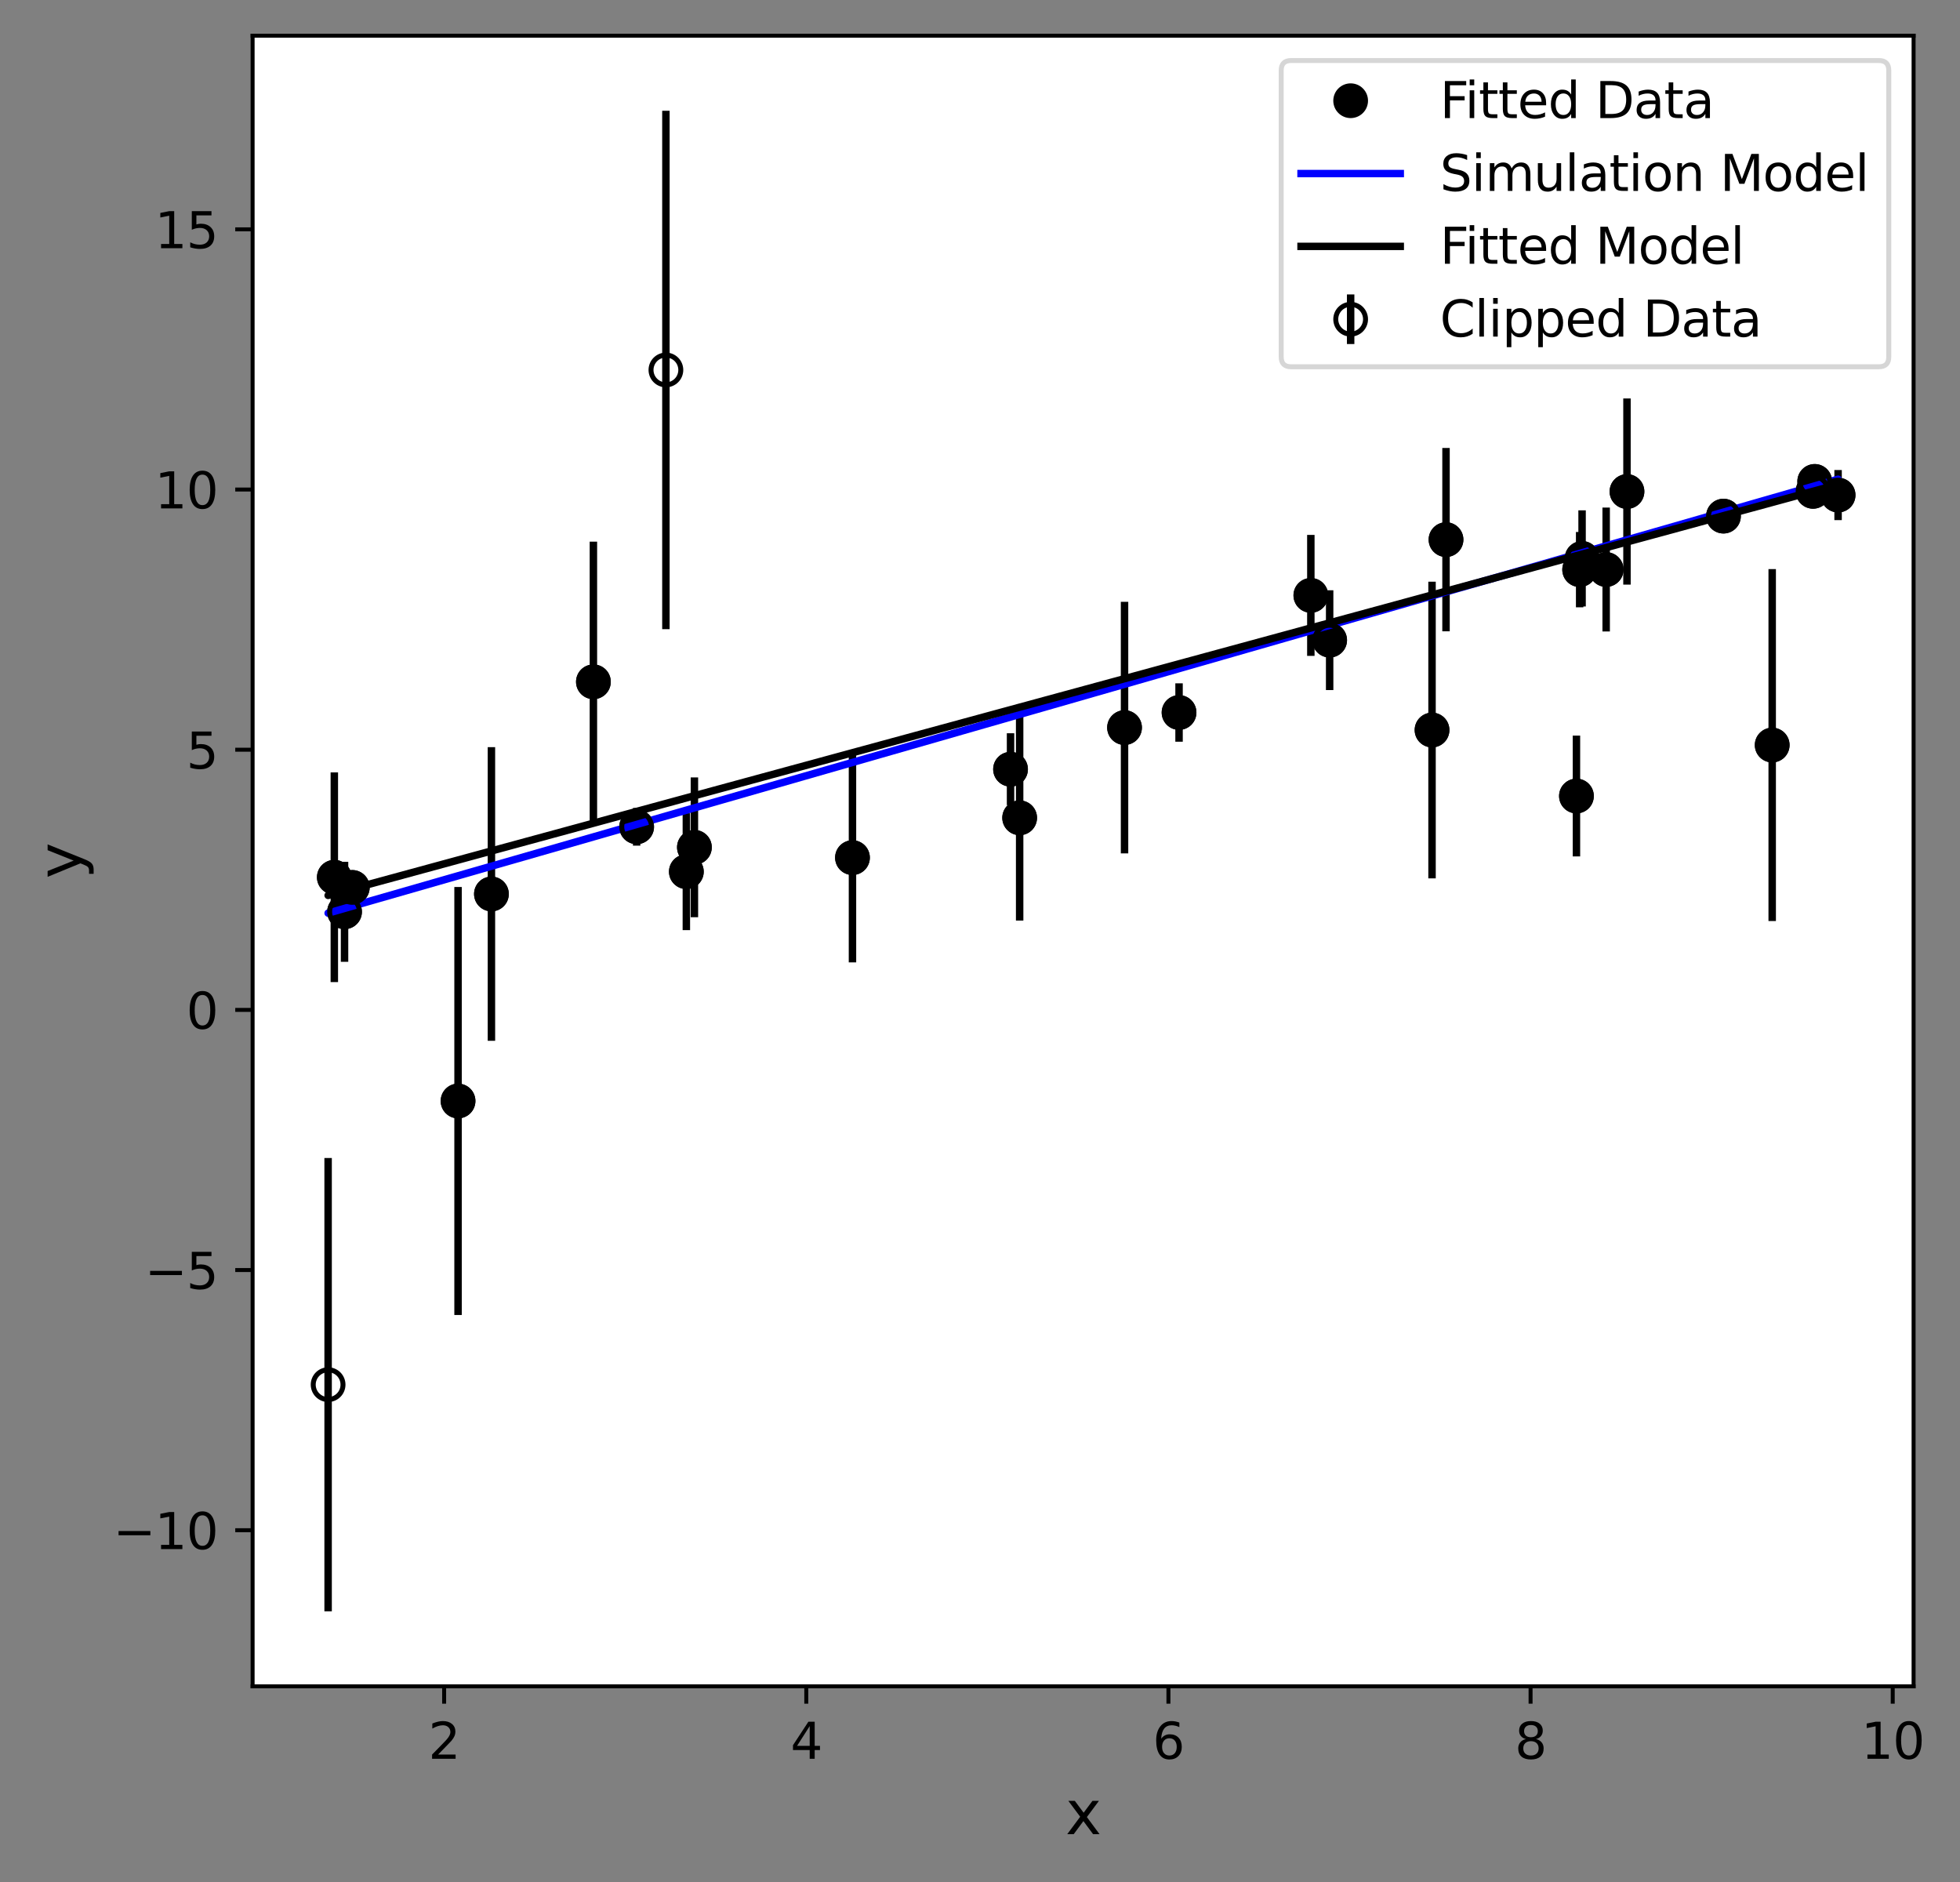 <?xml version="1.0" encoding="utf-8" standalone="no"?>
<!DOCTYPE svg PUBLIC "-//W3C//DTD SVG 1.1//EN"
  "http://www.w3.org/Graphics/SVG/1.1/DTD/svg11.dtd">
<svg xmlns:xlink="http://www.w3.org/1999/xlink" width="395.074pt" height="379.332pt" viewBox="0 0 395.074 379.332" xmlns="http://www.w3.org/2000/svg" version="1.1">
 <rect x="0" y="0" width="395.074" height="379.332" fill="#808080" stroke="none"/>
 <defs>
  <style type="text/css">*{stroke-linejoin: round; stroke-linecap: butt}</style>
 </defs>
 <g id="figure_1">
  <g id="patch_1">
   <path d="M 0 379.332 
L 395.074 379.332 
L 395.074 0 
L 0 0 
L 0 379.332 
z
" style="fill: none"/>
  </g>
  <g id="axes_1">
   <g id="patch_2">
    <path d="M 50.918 339.84 
L 385.718 339.84 
L 385.718 7.2 
L 50.918 7.2 
z
" style="fill: #ffffff"/>
   </g>
   <g id="matplotlib.axis_1">
    <g id="xtick_1">
     <g id="line2d_1">
      <defs>
       <path id="mc5216c9264" d="M 0 0 
L 0 3.5 
" style="stroke: #000000; stroke-width: 0.8"/>
      </defs>
      <g>
       <use xlink:href="#mc5216c9264" x="89.525" y="339.84" style="stroke: #000000; stroke-width: 0.8"/>
      </g>
     </g>
     <g id="text_1">
      <!-- 2 -->
      <g transform="translate(86.344 354.438) scale(0.1 -0.1)">
       <defs>
        <path id="DejaVuSans-32" d="M 1228 531 
L 3431 531 
L 3431 0 
L 469 0 
L 469 531 
Q 828 903 1448 1529 
Q 2069 2156 2228 2338 
Q 2531 2678 2651 2914 
Q 2772 3150 2772 3378 
Q 2772 3750 2511 3984 
Q 2250 4219 1831 4219 
Q 1534 4219 1204 4116 
Q 875 4013 500 3803 
L 500 4441 
Q 881 4594 1212 4672 
Q 1544 4750 1819 4750 
Q 2544 4750 2975 4387 
Q 3406 4025 3406 3419 
Q 3406 3131 3298 2873 
Q 3191 2616 2906 2266 
Q 2828 2175 2409 1742 
Q 1991 1309 1228 531 
z
" transform="scale(0.016)"/>
       </defs>
       <use xlink:href="#DejaVuSans-32"/>
      </g>
     </g>
    </g>
    <g id="xtick_2">
     <g id="line2d_2">
      <g>
       <use xlink:href="#mc5216c9264" x="162.522" y="339.84" style="stroke: #000000; stroke-width: 0.8"/>
      </g>
     </g>
     <g id="text_2">
      <!-- 4 -->
      <g transform="translate(159.34 354.438) scale(0.1 -0.1)">
       <defs>
        <path id="DejaVuSans-34" d="M 2419 4116 
L 825 1625 
L 2419 1625 
L 2419 4116 
z
M 2253 4666 
L 3047 4666 
L 3047 1625 
L 3713 1625 
L 3713 1100 
L 3047 1100 
L 3047 0 
L 2419 0 
L 2419 1100 
L 313 1100 
L 313 1709 
L 2253 4666 
z
" transform="scale(0.016)"/>
       </defs>
       <use xlink:href="#DejaVuSans-34"/>
      </g>
     </g>
    </g>
    <g id="xtick_3">
     <g id="line2d_3">
      <g>
       <use xlink:href="#mc5216c9264" x="235.518" y="339.84" style="stroke: #000000; stroke-width: 0.8"/>
      </g>
     </g>
     <g id="text_3">
      <!-- 6 -->
      <g transform="translate(232.337 354.438) scale(0.1 -0.1)">
       <defs>
        <path id="DejaVuSans-36" d="M 2113 2584 
Q 1688 2584 1439 2293 
Q 1191 2003 1191 1497 
Q 1191 994 1439 701 
Q 1688 409 2113 409 
Q 2538 409 2786 701 
Q 3034 994 3034 1497 
Q 3034 2003 2786 2293 
Q 2538 2584 2113 2584 
z
M 3366 4563 
L 3366 3988 
Q 3128 4100 2886 4159 
Q 2644 4219 2406 4219 
Q 1781 4219 1451 3797 
Q 1122 3375 1075 2522 
Q 1259 2794 1537 2939 
Q 1816 3084 2150 3084 
Q 2853 3084 3261 2657 
Q 3669 2231 3669 1497 
Q 3669 778 3244 343 
Q 2819 -91 2113 -91 
Q 1303 -91 875 529 
Q 447 1150 447 2328 
Q 447 3434 972 4092 
Q 1497 4750 2381 4750 
Q 2619 4750 2861 4703 
Q 3103 4656 3366 4563 
z
" transform="scale(0.016)"/>
       </defs>
       <use xlink:href="#DejaVuSans-36"/>
      </g>
     </g>
    </g>
    <g id="xtick_4">
     <g id="line2d_4">
      <g>
       <use xlink:href="#mc5216c9264" x="308.515" y="339.84" style="stroke: #000000; stroke-width: 0.8"/>
      </g>
     </g>
     <g id="text_4">
      <!-- 8 -->
      <g transform="translate(305.334 354.438) scale(0.1 -0.1)">
       <defs>
        <path id="DejaVuSans-38" d="M 2034 2216 
Q 1584 2216 1326 1975 
Q 1069 1734 1069 1313 
Q 1069 891 1326 650 
Q 1584 409 2034 409 
Q 2484 409 2743 651 
Q 3003 894 3003 1313 
Q 3003 1734 2745 1975 
Q 2488 2216 2034 2216 
z
M 1403 2484 
Q 997 2584 770 2862 
Q 544 3141 544 3541 
Q 544 4100 942 4425 
Q 1341 4750 2034 4750 
Q 2731 4750 3128 4425 
Q 3525 4100 3525 3541 
Q 3525 3141 3298 2862 
Q 3072 2584 2669 2484 
Q 3125 2378 3379 2068 
Q 3634 1759 3634 1313 
Q 3634 634 3220 271 
Q 2806 -91 2034 -91 
Q 1263 -91 848 271 
Q 434 634 434 1313 
Q 434 1759 690 2068 
Q 947 2378 1403 2484 
z
M 1172 3481 
Q 1172 3119 1398 2916 
Q 1625 2713 2034 2713 
Q 2441 2713 2670 2916 
Q 2900 3119 2900 3481 
Q 2900 3844 2670 4047 
Q 2441 4250 2034 4250 
Q 1625 4250 1398 4047 
Q 1172 3844 1172 3481 
z
" transform="scale(0.016)"/>
       </defs>
       <use xlink:href="#DejaVuSans-38"/>
      </g>
     </g>
    </g>
    <g id="xtick_5">
     <g id="line2d_5">
      <g>
       <use xlink:href="#mc5216c9264" x="381.512" y="339.84" style="stroke: #000000; stroke-width: 0.8"/>
      </g>
     </g>
     <g id="text_5">
      <!-- 10 -->
      <g transform="translate(375.149 354.438) scale(0.1 -0.1)">
       <defs>
        <path id="DejaVuSans-31" d="M 794 531 
L 1825 531 
L 1825 4091 
L 703 3866 
L 703 4441 
L 1819 4666 
L 2450 4666 
L 2450 531 
L 3481 531 
L 3481 0 
L 794 0 
L 794 531 
z
" transform="scale(0.016)"/>
        <path id="DejaVuSans-30" d="M 2034 4250 
Q 1547 4250 1301 3770 
Q 1056 3291 1056 2328 
Q 1056 1369 1301 889 
Q 1547 409 2034 409 
Q 2525 409 2770 889 
Q 3016 1369 3016 2328 
Q 3016 3291 2770 3770 
Q 2525 4250 2034 4250 
z
M 2034 4750 
Q 2819 4750 3233 4129 
Q 3647 3509 3647 2328 
Q 3647 1150 3233 529 
Q 2819 -91 2034 -91 
Q 1250 -91 836 529 
Q 422 1150 422 2328 
Q 422 3509 836 4129 
Q 1250 4750 2034 4750 
z
" transform="scale(0.016)"/>
       </defs>
       <use xlink:href="#DejaVuSans-31"/>
       <use xlink:href="#DejaVuSans-30" transform="translate(63.623 0)"/>
      </g>
     </g>
    </g>
    <g id="text_6">
     <!-- x -->
     <g transform="translate(214.767 369.636) scale(0.12 -0.12)">
      <defs>
       <path id="DejaVuSans-78" d="M 3513 3500 
L 2247 1797 
L 3578 0 
L 2900 0 
L 1881 1375 
L 863 0 
L 184 0 
L 1544 1831 
L 300 3500 
L 978 3500 
L 1906 2253 
L 2834 3500 
L 3513 3500 
z
" transform="scale(0.016)"/>
      </defs>
      <use xlink:href="#DejaVuSans-78"/>
     </g>
    </g>
   </g>
   <g id="matplotlib.axis_2">
    <g id="ytick_1">
     <g id="line2d_6">
      <defs>
       <path id="m70b2b4bc1e" d="M 0 0 
L -3.5 0 
" style="stroke: #000000; stroke-width: 0.8"/>
      </defs>
      <g>
       <use xlink:href="#m70b2b4bc1e" x="50.918" y="308.38" style="stroke: #000000; stroke-width: 0.8"/>
      </g>
     </g>
     <g id="text_7">
      <!-- −10 -->
      <g transform="translate(22.814 312.179) scale(0.1 -0.1)">
       <defs>
        <path id="DejaVuSans-2212" d="M 678 2272 
L 4684 2272 
L 4684 1741 
L 678 1741 
L 678 2272 
z
" transform="scale(0.016)"/>
       </defs>
       <use xlink:href="#DejaVuSans-2212"/>
       <use xlink:href="#DejaVuSans-31" transform="translate(83.789 0)"/>
       <use xlink:href="#DejaVuSans-30" transform="translate(147.412 0)"/>
      </g>
     </g>
    </g>
    <g id="ytick_2">
     <g id="line2d_7">
      <g>
       <use xlink:href="#m70b2b4bc1e" x="50.918" y="255.948" style="stroke: #000000; stroke-width: 0.8"/>
      </g>
     </g>
     <g id="text_8">
      <!-- −5 -->
      <g transform="translate(29.176 259.747) scale(0.1 -0.1)">
       <defs>
        <path id="DejaVuSans-35" d="M 691 4666 
L 3169 4666 
L 3169 4134 
L 1269 4134 
L 1269 2991 
Q 1406 3038 1543 3061 
Q 1681 3084 1819 3084 
Q 2600 3084 3056 2656 
Q 3513 2228 3513 1497 
Q 3513 744 3044 326 
Q 2575 -91 1722 -91 
Q 1428 -91 1123 -41 
Q 819 9 494 109 
L 494 744 
Q 775 591 1075 516 
Q 1375 441 1709 441 
Q 2250 441 2565 725 
Q 2881 1009 2881 1497 
Q 2881 1984 2565 2268 
Q 2250 2553 1709 2553 
Q 1456 2553 1204 2497 
Q 953 2441 691 2322 
L 691 4666 
z
" transform="scale(0.016)"/>
       </defs>
       <use xlink:href="#DejaVuSans-2212"/>
       <use xlink:href="#DejaVuSans-35" transform="translate(83.789 0)"/>
      </g>
     </g>
    </g>
    <g id="ytick_3">
     <g id="line2d_8">
      <g>
       <use xlink:href="#m70b2b4bc1e" x="50.918" y="203.516" style="stroke: #000000; stroke-width: 0.8"/>
      </g>
     </g>
     <g id="text_9">
      <!-- 0 -->
      <g transform="translate(37.556 207.315) scale(0.1 -0.1)">
       <use xlink:href="#DejaVuSans-30"/>
      </g>
     </g>
    </g>
    <g id="ytick_4">
     <g id="line2d_9">
      <g>
       <use xlink:href="#m70b2b4bc1e" x="50.918" y="151.084" style="stroke: #000000; stroke-width: 0.8"/>
      </g>
     </g>
     <g id="text_10">
      <!-- 5 -->
      <g transform="translate(37.556 154.883) scale(0.1 -0.1)">
       <use xlink:href="#DejaVuSans-35"/>
      </g>
     </g>
    </g>
    <g id="ytick_5">
     <g id="line2d_10">
      <g>
       <use xlink:href="#m70b2b4bc1e" x="50.918" y="98.651" style="stroke: #000000; stroke-width: 0.8"/>
      </g>
     </g>
     <g id="text_11">
      <!-- 10 -->
      <g transform="translate(31.193 102.451) scale(0.1 -0.1)">
       <use xlink:href="#DejaVuSans-31"/>
       <use xlink:href="#DejaVuSans-30" transform="translate(63.623 0)"/>
      </g>
     </g>
    </g>
    <g id="ytick_6">
     <g id="line2d_11">
      <g>
       <use xlink:href="#m70b2b4bc1e" x="50.918" y="46.219" style="stroke: #000000; stroke-width: 0.8"/>
      </g>
     </g>
     <g id="text_12">
      <!-- 15 -->
      <g transform="translate(31.193 50.018) scale(0.1 -0.1)">
       <use xlink:href="#DejaVuSans-31"/>
       <use xlink:href="#DejaVuSans-35" transform="translate(63.623 0)"/>
      </g>
     </g>
    </g>
    <g id="text_13">
     <!-- y -->
     <g transform="translate(16.318 177.071) rotate(-90) scale(0.12 -0.12)">
      <defs>
       <path id="DejaVuSans-79" d="M 2059 -325 
Q 1816 -950 1584 -1140 
Q 1353 -1331 966 -1331 
L 506 -1331 
L 506 -850 
L 844 -850 
Q 1081 -850 1212 -737 
Q 1344 -625 1503 -206 
L 1606 56 
L 191 3500 
L 800 3500 
L 1894 763 
L 2988 3500 
L 3597 3500 
L 2059 -325 
z
" transform="scale(0.016)"/>
      </defs>
      <use xlink:href="#DejaVuSans-79"/>
     </g>
    </g>
   </g>
   <g id="LineCollection_1">
    <path d="M 365.453 100.014 
L 365.453 98.019 
" clip-path="url(#p962f4ed049)" style="fill: none; stroke: #000000; stroke-width: 1.5"/>
    <path d="M 92.329 265.003 
L 92.329 178.755 
" clip-path="url(#p962f4ed049)" style="fill: none; stroke: #000000; stroke-width: 1.5"/>
    <path d="M 318.897 122.223 
L 318.897 102.846 
" clip-path="url(#p962f4ed049)" style="fill: none; stroke: #000000; stroke-width: 1.5"/>
    <path d="M 71.014 179.469 
L 71.014 178.21 
" clip-path="url(#p962f4ed049)" style="fill: none; stroke: #000000; stroke-width: 1.5"/>
    <path d="M 203.693 162.276 
L 203.693 147.763 
" clip-path="url(#p962f4ed049)" style="fill: none; stroke: #000000; stroke-width: 1.5"/>
    <path d="M 66.137 324.72 
L 66.137 233.367 
" clip-path="url(#p962f4ed049)" style="fill: none; stroke: #000000; stroke-width: 1.5"/>
    <path d="M 268.015 139.067 
L 268.015 118.95 
" clip-path="url(#p962f4ed049)" style="fill: none; stroke: #000000; stroke-width: 1.5"/>
    <path d="M 323.752 127.261 
L 323.752 102.286 
" clip-path="url(#p962f4ed049)" style="fill: none; stroke: #000000; stroke-width: 1.5"/>
    <path d="M 171.832 193.944 
L 171.832 151.731 
" clip-path="url(#p962f4ed049)" style="fill: none; stroke: #000000; stroke-width: 1.5"/>
    <path d="M 365.79 98.501 
L 365.79 95.535 
" clip-path="url(#p962f4ed049)" style="fill: none; stroke: #000000; stroke-width: 1.5"/>
    <path d="M 317.761 172.593 
L 317.761 148.245 
" clip-path="url(#p962f4ed049)" style="fill: none; stroke: #000000; stroke-width: 1.5"/>
    <path d="M 139.971 184.841 
L 139.971 156.666 
" clip-path="url(#p962f4ed049)" style="fill: none; stroke: #000000; stroke-width: 1.5"/>
    <path d="M 226.671 171.978 
L 226.671 121.278 
" clip-path="url(#p962f4ed049)" style="fill: none; stroke: #000000; stroke-width: 1.5"/>
    <path d="M 291.471 127.22 
L 291.471 90.279 
" clip-path="url(#p962f4ed049)" style="fill: none; stroke: #000000; stroke-width: 1.5"/>
    <path d="M 318.407 122.388 
L 318.407 107.206 
" clip-path="url(#p962f4ed049)" style="fill: none; stroke: #000000; stroke-width: 1.5"/>
    <path d="M 357.218 185.609 
L 357.218 114.685 
" clip-path="url(#p962f4ed049)" style="fill: none; stroke: #000000; stroke-width: 1.5"/>
    <path d="M 69.449 193.824 
L 69.449 173.673 
" clip-path="url(#p962f4ed049)" style="fill: none; stroke: #000000; stroke-width: 1.5"/>
    <path d="M 288.653 177.009 
L 288.653 117.225 
" clip-path="url(#p962f4ed049)" style="fill: none; stroke: #000000; stroke-width: 1.5"/>
    <path d="M 67.389 197.914 
L 67.389 155.66 
" clip-path="url(#p962f4ed049)" style="fill: none; stroke: #000000; stroke-width: 1.5"/>
    <path d="M 347.396 105.598 
L 347.396 102.425 
" clip-path="url(#p962f4ed049)" style="fill: none; stroke: #000000; stroke-width: 1.5"/>
    <path d="M 99.056 209.751 
L 99.056 150.566 
" clip-path="url(#p962f4ed049)" style="fill: none; stroke: #000000; stroke-width: 1.5"/>
    <path d="M 327.947 117.813 
L 327.947 80.298 
" clip-path="url(#p962f4ed049)" style="fill: none; stroke: #000000; stroke-width: 1.5"/>
    <path d="M 128.329 170.421 
L 128.329 162.828 
" clip-path="url(#p962f4ed049)" style="fill: none; stroke: #000000; stroke-width: 1.5"/>
    <path d="M 370.5 104.811 
L 370.5 94.726 
" clip-path="url(#p962f4ed049)" style="fill: none; stroke: #000000; stroke-width: 1.5"/>
    <path d="M 205.529 185.52 
L 205.529 144.104 
" clip-path="url(#p962f4ed049)" style="fill: none; stroke: #000000; stroke-width: 1.5"/>
    <path d="M 134.226 126.791 
L 134.226 22.32 
" clip-path="url(#p962f4ed049)" style="fill: none; stroke: #000000; stroke-width: 1.5"/>
    <path d="M 119.612 165.644 
L 119.612 109.159 
" clip-path="url(#p962f4ed049)" style="fill: none; stroke: #000000; stroke-width: 1.5"/>
    <path d="M 237.659 149.475 
L 237.659 137.703 
" clip-path="url(#p962f4ed049)" style="fill: none; stroke: #000000; stroke-width: 1.5"/>
    <path d="M 138.347 187.441 
L 138.347 163.89 
" clip-path="url(#p962f4ed049)" style="fill: none; stroke: #000000; stroke-width: 1.5"/>
    <path d="M 264.224 132.179 
L 264.224 107.792 
" clip-path="url(#p962f4ed049)" style="fill: none; stroke: #000000; stroke-width: 1.5"/>
   </g>
   <g id="line2d_12">
    <defs>
     <path id="m0b902b28a2" d="M 0 3 
C 0.796 3 1.559 2.684 2.121 2.121 
C 2.684 1.559 3 0.796 3 0 
C 3 -0.796 2.684 -1.559 2.121 -2.121 
C 1.559 -2.684 0.796 -3 0 -3 
C -0.796 -3 -1.559 -2.684 -2.121 -2.121 
C -2.684 -1.559 -3 -0.796 -3 0 
C -3 0.796 -2.684 1.559 -2.121 2.121 
C -1.559 2.684 -0.796 3 0 3 
z
" style="stroke: #000000"/>
    </defs>
    <g clip-path="url(#p962f4ed049)">
     <use xlink:href="#m0b902b28a2" x="365.453" y="99.016" style="stroke: #000000"/>
     <use xlink:href="#m0b902b28a2" x="92.329" y="221.879" style="stroke: #000000"/>
     <use xlink:href="#m0b902b28a2" x="318.897" y="112.535" style="stroke: #000000"/>
     <use xlink:href="#m0b902b28a2" x="71.014" y="178.839" style="stroke: #000000"/>
     <use xlink:href="#m0b902b28a2" x="203.693" y="155.02" style="stroke: #000000"/>
     <use xlink:href="#m0b902b28a2" x="268.015" y="129.008" style="stroke: #000000"/>
     <use xlink:href="#m0b902b28a2" x="323.752" y="114.774" style="stroke: #000000"/>
     <use xlink:href="#m0b902b28a2" x="171.832" y="172.837" style="stroke: #000000"/>
     <use xlink:href="#m0b902b28a2" x="365.79" y="97.018" style="stroke: #000000"/>
     <use xlink:href="#m0b902b28a2" x="317.761" y="160.419" style="stroke: #000000"/>
     <use xlink:href="#m0b902b28a2" x="139.971" y="170.754" style="stroke: #000000"/>
     <use xlink:href="#m0b902b28a2" x="226.671" y="146.628" style="stroke: #000000"/>
     <use xlink:href="#m0b902b28a2" x="291.471" y="108.749" style="stroke: #000000"/>
     <use xlink:href="#m0b902b28a2" x="318.407" y="114.797" style="stroke: #000000"/>
     <use xlink:href="#m0b902b28a2" x="357.218" y="150.147" style="stroke: #000000"/>
     <use xlink:href="#m0b902b28a2" x="69.449" y="183.749" style="stroke: #000000"/>
     <use xlink:href="#m0b902b28a2" x="288.653" y="147.117" style="stroke: #000000"/>
     <use xlink:href="#m0b902b28a2" x="67.389" y="176.787" style="stroke: #000000"/>
     <use xlink:href="#m0b902b28a2" x="347.396" y="104.011" style="stroke: #000000"/>
     <use xlink:href="#m0b902b28a2" x="99.056" y="180.159" style="stroke: #000000"/>
     <use xlink:href="#m0b902b28a2" x="327.947" y="99.055" style="stroke: #000000"/>
     <use xlink:href="#m0b902b28a2" x="128.329" y="166.625" style="stroke: #000000"/>
     <use xlink:href="#m0b902b28a2" x="370.5" y="99.769" style="stroke: #000000"/>
     <use xlink:href="#m0b902b28a2" x="205.529" y="164.812" style="stroke: #000000"/>
     <use xlink:href="#m0b902b28a2" x="119.612" y="137.402" style="stroke: #000000"/>
     <use xlink:href="#m0b902b28a2" x="237.659" y="143.589" style="stroke: #000000"/>
     <use xlink:href="#m0b902b28a2" x="138.347" y="175.665" style="stroke: #000000"/>
     <use xlink:href="#m0b902b28a2" x="264.224" y="119.985" style="stroke: #000000"/>
    </g>
   </g>
   <g id="line2d_13">
    <path d="M 365.453 98.022 
L 92.329 176.494 
L 318.897 111.398 
L 71.014 182.618 
L 203.693 144.498 
L 66.137 184.019 
L 268.015 126.017 
L 323.752 110.003 
L 171.832 153.652 
L 365.79 97.925 
L 317.761 111.724 
L 139.971 162.806 
L 226.671 137.896 
L 291.471 119.278 
L 318.407 111.539 
L 357.218 100.388 
L 69.449 183.068 
L 288.653 120.088 
L 67.389 183.659 
L 347.396 103.21 
L 99.056 174.561 
L 327.947 108.798 
L 128.329 166.151 
L 370.5 96.572 
L 205.529 143.97 
L 134.226 164.456 
L 119.612 168.655 
L 237.659 134.739 
L 138.347 163.272 
L 264.224 127.106 
" clip-path="url(#p962f4ed049)" style="fill: none; stroke: #0000ff; stroke-width: 1.5; stroke-linecap: square"/>
   </g>
   <g id="line2d_14">
    <path d="M 365.453 99.011 
L 92.329 173.322 
L 318.897 111.678 
L 71.014 179.121 
L 203.693 143.022 
L 66.137 180.448 
L 268.015 125.522 
L 323.752 110.357 
L 171.832 151.691 
L 365.79 98.919 
L 317.761 111.987 
L 139.971 160.359 
L 226.671 136.77 
L 291.471 119.14 
L 318.407 111.811 
L 357.218 101.252 
L 69.449 179.547 
L 288.653 119.907 
L 67.389 180.107 
L 347.396 103.924 
L 99.056 171.491 
L 327.947 109.216 
L 128.329 163.527 
L 370.5 97.638 
L 205.529 142.523 
L 134.226 161.923 
L 119.612 165.899 
L 237.659 133.781 
L 138.347 160.801 
L 264.224 126.553 
" clip-path="url(#p962f4ed049)" style="fill: none; stroke: #000000; stroke-width: 1.5; stroke-linecap: square"/>
   </g>
   <g id="line2d_15">
    <defs>
     <path id="m31d778b966" d="M 0 3 
C 0.796 3 1.559 2.684 2.121 2.121 
C 2.684 1.559 3 0.796 3 0 
C 3 -0.796 2.684 -1.559 2.121 -2.121 
C 1.559 -2.684 0.796 -3 0 -3 
C -0.796 -3 -1.559 -2.684 -2.121 -2.121 
C -2.684 -1.559 -3 -0.796 -3 0 
C -3 0.796 -2.684 1.559 -2.121 2.121 
C -1.559 2.684 -0.796 3 0 3 
z
" style="stroke: #000000"/>
    </defs>
    <g clip-path="url(#p962f4ed049)">
     <use xlink:href="#m31d778b966" x="365.453" y="99.016" style="fill-opacity: 0; stroke: #000000"/>
     <use xlink:href="#m31d778b966" x="92.329" y="221.879" style="fill-opacity: 0; stroke: #000000"/>
     <use xlink:href="#m31d778b966" x="318.897" y="112.535" style="fill-opacity: 0; stroke: #000000"/>
     <use xlink:href="#m31d778b966" x="71.014" y="178.839" style="fill-opacity: 0; stroke: #000000"/>
     <use xlink:href="#m31d778b966" x="203.693" y="155.02" style="fill-opacity: 0; stroke: #000000"/>
     <use xlink:href="#m31d778b966" x="66.137" y="279.044" style="fill-opacity: 0; stroke: #000000"/>
     <use xlink:href="#m31d778b966" x="268.015" y="129.008" style="fill-opacity: 0; stroke: #000000"/>
     <use xlink:href="#m31d778b966" x="323.752" y="114.774" style="fill-opacity: 0; stroke: #000000"/>
     <use xlink:href="#m31d778b966" x="171.832" y="172.837" style="fill-opacity: 0; stroke: #000000"/>
     <use xlink:href="#m31d778b966" x="365.79" y="97.018" style="fill-opacity: 0; stroke: #000000"/>
     <use xlink:href="#m31d778b966" x="317.761" y="160.419" style="fill-opacity: 0; stroke: #000000"/>
     <use xlink:href="#m31d778b966" x="139.971" y="170.754" style="fill-opacity: 0; stroke: #000000"/>
     <use xlink:href="#m31d778b966" x="226.671" y="146.628" style="fill-opacity: 0; stroke: #000000"/>
     <use xlink:href="#m31d778b966" x="291.471" y="108.749" style="fill-opacity: 0; stroke: #000000"/>
     <use xlink:href="#m31d778b966" x="318.407" y="114.797" style="fill-opacity: 0; stroke: #000000"/>
     <use xlink:href="#m31d778b966" x="357.218" y="150.147" style="fill-opacity: 0; stroke: #000000"/>
     <use xlink:href="#m31d778b966" x="69.449" y="183.749" style="fill-opacity: 0; stroke: #000000"/>
     <use xlink:href="#m31d778b966" x="288.653" y="147.117" style="fill-opacity: 0; stroke: #000000"/>
     <use xlink:href="#m31d778b966" x="67.389" y="176.787" style="fill-opacity: 0; stroke: #000000"/>
     <use xlink:href="#m31d778b966" x="347.396" y="104.011" style="fill-opacity: 0; stroke: #000000"/>
     <use xlink:href="#m31d778b966" x="99.056" y="180.159" style="fill-opacity: 0; stroke: #000000"/>
     <use xlink:href="#m31d778b966" x="327.947" y="99.055" style="fill-opacity: 0; stroke: #000000"/>
     <use xlink:href="#m31d778b966" x="128.329" y="166.625" style="fill-opacity: 0; stroke: #000000"/>
     <use xlink:href="#m31d778b966" x="370.5" y="99.769" style="fill-opacity: 0; stroke: #000000"/>
     <use xlink:href="#m31d778b966" x="205.529" y="164.812" style="fill-opacity: 0; stroke: #000000"/>
     <use xlink:href="#m31d778b966" x="134.226" y="74.555" style="fill-opacity: 0; stroke: #000000"/>
     <use xlink:href="#m31d778b966" x="119.612" y="137.402" style="fill-opacity: 0; stroke: #000000"/>
     <use xlink:href="#m31d778b966" x="237.659" y="143.589" style="fill-opacity: 0; stroke: #000000"/>
     <use xlink:href="#m31d778b966" x="138.347" y="175.665" style="fill-opacity: 0; stroke: #000000"/>
     <use xlink:href="#m31d778b966" x="264.224" y="119.985" style="fill-opacity: 0; stroke: #000000"/>
    </g>
   </g>
   <g id="patch_3">
    <path d="M 50.918 339.84 
L 50.918 7.2 
" style="fill: none; stroke: #000000; stroke-width: 0.8; stroke-linejoin: miter; stroke-linecap: square"/>
   </g>
   <g id="patch_4">
    <path d="M 385.718 339.84 
L 385.718 7.2 
" style="fill: none; stroke: #000000; stroke-width: 0.8; stroke-linejoin: miter; stroke-linecap: square"/>
   </g>
   <g id="patch_5">
    <path d="M 50.918 339.84 
L 385.718 339.84 
" style="fill: none; stroke: #000000; stroke-width: 0.8; stroke-linejoin: miter; stroke-linecap: square"/>
   </g>
   <g id="patch_6">
    <path d="M 50.918 7.2 
L 385.718 7.2 
" style="fill: none; stroke: #000000; stroke-width: 0.8; stroke-linejoin: miter; stroke-linecap: square"/>
   </g>
   <g id="legend_1">
    <g id="patch_7">
     <path d="M 260.248 73.912 
L 378.718 73.912 
Q 380.718 73.912 380.718 71.912 
L 380.718 14.2 
Q 380.718 12.2 378.718 12.2 
L 260.248 12.2 
Q 258.248 12.2 258.248 14.2 
L 258.248 71.912 
Q 258.248 73.912 260.248 73.912 
z
" style="fill: #ffffff; opacity: 0.8; stroke: #cccccc; stroke-linejoin: miter"/>
    </g>
    <g id="line2d_16">
     <g>
      <use xlink:href="#m0b902b28a2" x="272.248" y="20.298" style="stroke: #000000"/>
     </g>
    </g>
    <g id="text_14">
     <!-- Fitted Data -->
     <g transform="translate(290.248 23.798) scale(0.1 -0.1)">
      <defs>
       <path id="DejaVuSans-46" d="M 628 4666 
L 3309 4666 
L 3309 4134 
L 1259 4134 
L 1259 2759 
L 3109 2759 
L 3109 2228 
L 1259 2228 
L 1259 0 
L 628 0 
L 628 4666 
z
" transform="scale(0.016)"/>
       <path id="DejaVuSans-69" d="M 603 3500 
L 1178 3500 
L 1178 0 
L 603 0 
L 603 3500 
z
M 603 4863 
L 1178 4863 
L 1178 4134 
L 603 4134 
L 603 4863 
z
" transform="scale(0.016)"/>
       <path id="DejaVuSans-74" d="M 1172 4494 
L 1172 3500 
L 2356 3500 
L 2356 3053 
L 1172 3053 
L 1172 1153 
Q 1172 725 1289 603 
Q 1406 481 1766 481 
L 2356 481 
L 2356 0 
L 1766 0 
Q 1100 0 847 248 
Q 594 497 594 1153 
L 594 3053 
L 172 3053 
L 172 3500 
L 594 3500 
L 594 4494 
L 1172 4494 
z
" transform="scale(0.016)"/>
       <path id="DejaVuSans-65" d="M 3597 1894 
L 3597 1613 
L 953 1613 
Q 991 1019 1311 708 
Q 1631 397 2203 397 
Q 2534 397 2845 478 
Q 3156 559 3463 722 
L 3463 178 
Q 3153 47 2828 -22 
Q 2503 -91 2169 -91 
Q 1331 -91 842 396 
Q 353 884 353 1716 
Q 353 2575 817 3079 
Q 1281 3584 2069 3584 
Q 2775 3584 3186 3129 
Q 3597 2675 3597 1894 
z
M 3022 2063 
Q 3016 2534 2758 2815 
Q 2500 3097 2075 3097 
Q 1594 3097 1305 2825 
Q 1016 2553 972 2059 
L 3022 2063 
z
" transform="scale(0.016)"/>
       <path id="DejaVuSans-64" d="M 2906 2969 
L 2906 4863 
L 3481 4863 
L 3481 0 
L 2906 0 
L 2906 525 
Q 2725 213 2448 61 
Q 2172 -91 1784 -91 
Q 1150 -91 751 415 
Q 353 922 353 1747 
Q 353 2572 751 3078 
Q 1150 3584 1784 3584 
Q 2172 3584 2448 3432 
Q 2725 3281 2906 2969 
z
M 947 1747 
Q 947 1113 1208 752 
Q 1469 391 1925 391 
Q 2381 391 2643 752 
Q 2906 1113 2906 1747 
Q 2906 2381 2643 2742 
Q 2381 3103 1925 3103 
Q 1469 3103 1208 2742 
Q 947 2381 947 1747 
z
" transform="scale(0.016)"/>
       <path id="DejaVuSans-20" transform="scale(0.016)"/>
       <path id="DejaVuSans-44" d="M 1259 4147 
L 1259 519 
L 2022 519 
Q 2988 519 3436 956 
Q 3884 1394 3884 2338 
Q 3884 3275 3436 3711 
Q 2988 4147 2022 4147 
L 1259 4147 
z
M 628 4666 
L 1925 4666 
Q 3281 4666 3915 4102 
Q 4550 3538 4550 2338 
Q 4550 1131 3912 565 
Q 3275 0 1925 0 
L 628 0 
L 628 4666 
z
" transform="scale(0.016)"/>
       <path id="DejaVuSans-61" d="M 2194 1759 
Q 1497 1759 1228 1600 
Q 959 1441 959 1056 
Q 959 750 1161 570 
Q 1363 391 1709 391 
Q 2188 391 2477 730 
Q 2766 1069 2766 1631 
L 2766 1759 
L 2194 1759 
z
M 3341 1997 
L 3341 0 
L 2766 0 
L 2766 531 
Q 2569 213 2275 61 
Q 1981 -91 1556 -91 
Q 1019 -91 701 211 
Q 384 513 384 1019 
Q 384 1609 779 1909 
Q 1175 2209 1959 2209 
L 2766 2209 
L 2766 2266 
Q 2766 2663 2505 2880 
Q 2244 3097 1772 3097 
Q 1472 3097 1187 3025 
Q 903 2953 641 2809 
L 641 3341 
Q 956 3463 1253 3523 
Q 1550 3584 1831 3584 
Q 2591 3584 2966 3190 
Q 3341 2797 3341 1997 
z
" transform="scale(0.016)"/>
      </defs>
      <use xlink:href="#DejaVuSans-46"/>
      <use xlink:href="#DejaVuSans-69" transform="translate(50.27 0)"/>
      <use xlink:href="#DejaVuSans-74" transform="translate(78.053 0)"/>
      <use xlink:href="#DejaVuSans-74" transform="translate(117.262 0)"/>
      <use xlink:href="#DejaVuSans-65" transform="translate(156.471 0)"/>
      <use xlink:href="#DejaVuSans-64" transform="translate(217.994 0)"/>
      <use xlink:href="#DejaVuSans-20" transform="translate(281.471 0)"/>
      <use xlink:href="#DejaVuSans-44" transform="translate(313.258 0)"/>
      <use xlink:href="#DejaVuSans-61" transform="translate(390.26 0)"/>
      <use xlink:href="#DejaVuSans-74" transform="translate(451.539 0)"/>
      <use xlink:href="#DejaVuSans-61" transform="translate(490.748 0)"/>
     </g>
    </g>
    <g id="line2d_17">
     <path d="M 262.248 34.977 
L 272.248 34.977 
L 282.248 34.977 
" style="fill: none; stroke: #0000ff; stroke-width: 1.5; stroke-linecap: square"/>
    </g>
    <g id="text_15">
     <!-- Simulation Model -->
     <g transform="translate(290.248 38.477) scale(0.1 -0.1)">
      <defs>
       <path id="DejaVuSans-53" d="M 3425 4513 
L 3425 3897 
Q 3066 4069 2747 4153 
Q 2428 4238 2131 4238 
Q 1616 4238 1336 4038 
Q 1056 3838 1056 3469 
Q 1056 3159 1242 3001 
Q 1428 2844 1947 2747 
L 2328 2669 
Q 3034 2534 3370 2195 
Q 3706 1856 3706 1288 
Q 3706 609 3251 259 
Q 2797 -91 1919 -91 
Q 1588 -91 1214 -16 
Q 841 59 441 206 
L 441 856 
Q 825 641 1194 531 
Q 1563 422 1919 422 
Q 2459 422 2753 634 
Q 3047 847 3047 1241 
Q 3047 1584 2836 1778 
Q 2625 1972 2144 2069 
L 1759 2144 
Q 1053 2284 737 2584 
Q 422 2884 422 3419 
Q 422 4038 858 4394 
Q 1294 4750 2059 4750 
Q 2388 4750 2728 4690 
Q 3069 4631 3425 4513 
z
" transform="scale(0.016)"/>
       <path id="DejaVuSans-6d" d="M 3328 2828 
Q 3544 3216 3844 3400 
Q 4144 3584 4550 3584 
Q 5097 3584 5394 3201 
Q 5691 2819 5691 2113 
L 5691 0 
L 5113 0 
L 5113 2094 
Q 5113 2597 4934 2840 
Q 4756 3084 4391 3084 
Q 3944 3084 3684 2787 
Q 3425 2491 3425 1978 
L 3425 0 
L 2847 0 
L 2847 2094 
Q 2847 2600 2669 2842 
Q 2491 3084 2119 3084 
Q 1678 3084 1418 2786 
Q 1159 2488 1159 1978 
L 1159 0 
L 581 0 
L 581 3500 
L 1159 3500 
L 1159 2956 
Q 1356 3278 1631 3431 
Q 1906 3584 2284 3584 
Q 2666 3584 2933 3390 
Q 3200 3197 3328 2828 
z
" transform="scale(0.016)"/>
       <path id="DejaVuSans-75" d="M 544 1381 
L 544 3500 
L 1119 3500 
L 1119 1403 
Q 1119 906 1312 657 
Q 1506 409 1894 409 
Q 2359 409 2629 706 
Q 2900 1003 2900 1516 
L 2900 3500 
L 3475 3500 
L 3475 0 
L 2900 0 
L 2900 538 
Q 2691 219 2414 64 
Q 2138 -91 1772 -91 
Q 1169 -91 856 284 
Q 544 659 544 1381 
z
M 1991 3584 
L 1991 3584 
z
" transform="scale(0.016)"/>
       <path id="DejaVuSans-6c" d="M 603 4863 
L 1178 4863 
L 1178 0 
L 603 0 
L 603 4863 
z
" transform="scale(0.016)"/>
       <path id="DejaVuSans-6f" d="M 1959 3097 
Q 1497 3097 1228 2736 
Q 959 2375 959 1747 
Q 959 1119 1226 758 
Q 1494 397 1959 397 
Q 2419 397 2687 759 
Q 2956 1122 2956 1747 
Q 2956 2369 2687 2733 
Q 2419 3097 1959 3097 
z
M 1959 3584 
Q 2709 3584 3137 3096 
Q 3566 2609 3566 1747 
Q 3566 888 3137 398 
Q 2709 -91 1959 -91 
Q 1206 -91 779 398 
Q 353 888 353 1747 
Q 353 2609 779 3096 
Q 1206 3584 1959 3584 
z
" transform="scale(0.016)"/>
       <path id="DejaVuSans-6e" d="M 3513 2113 
L 3513 0 
L 2938 0 
L 2938 2094 
Q 2938 2591 2744 2837 
Q 2550 3084 2163 3084 
Q 1697 3084 1428 2787 
Q 1159 2491 1159 1978 
L 1159 0 
L 581 0 
L 581 3500 
L 1159 3500 
L 1159 2956 
Q 1366 3272 1645 3428 
Q 1925 3584 2291 3584 
Q 2894 3584 3203 3211 
Q 3513 2838 3513 2113 
z
" transform="scale(0.016)"/>
       <path id="DejaVuSans-4d" d="M 628 4666 
L 1569 4666 
L 2759 1491 
L 3956 4666 
L 4897 4666 
L 4897 0 
L 4281 0 
L 4281 4097 
L 3078 897 
L 2444 897 
L 1241 4097 
L 1241 0 
L 628 0 
L 628 4666 
z
" transform="scale(0.016)"/>
      </defs>
      <use xlink:href="#DejaVuSans-53"/>
      <use xlink:href="#DejaVuSans-69" transform="translate(63.477 0)"/>
      <use xlink:href="#DejaVuSans-6d" transform="translate(91.26 0)"/>
      <use xlink:href="#DejaVuSans-75" transform="translate(188.672 0)"/>
      <use xlink:href="#DejaVuSans-6c" transform="translate(252.051 0)"/>
      <use xlink:href="#DejaVuSans-61" transform="translate(279.834 0)"/>
      <use xlink:href="#DejaVuSans-74" transform="translate(341.113 0)"/>
      <use xlink:href="#DejaVuSans-69" transform="translate(380.322 0)"/>
      <use xlink:href="#DejaVuSans-6f" transform="translate(408.105 0)"/>
      <use xlink:href="#DejaVuSans-6e" transform="translate(469.287 0)"/>
      <use xlink:href="#DejaVuSans-20" transform="translate(532.666 0)"/>
      <use xlink:href="#DejaVuSans-4d" transform="translate(564.453 0)"/>
      <use xlink:href="#DejaVuSans-6f" transform="translate(650.732 0)"/>
      <use xlink:href="#DejaVuSans-64" transform="translate(711.914 0)"/>
      <use xlink:href="#DejaVuSans-65" transform="translate(775.391 0)"/>
      <use xlink:href="#DejaVuSans-6c" transform="translate(836.914 0)"/>
     </g>
    </g>
    <g id="line2d_18">
     <path d="M 262.248 49.655 
L 272.248 49.655 
L 282.248 49.655 
" style="fill: none; stroke: #000000; stroke-width: 1.5; stroke-linecap: square"/>
    </g>
    <g id="text_16">
     <!-- Fitted Model -->
     <g transform="translate(290.248 53.155) scale(0.1 -0.1)">
      <use xlink:href="#DejaVuSans-46"/>
      <use xlink:href="#DejaVuSans-69" transform="translate(50.27 0)"/>
      <use xlink:href="#DejaVuSans-74" transform="translate(78.053 0)"/>
      <use xlink:href="#DejaVuSans-74" transform="translate(117.262 0)"/>
      <use xlink:href="#DejaVuSans-65" transform="translate(156.471 0)"/>
      <use xlink:href="#DejaVuSans-64" transform="translate(217.994 0)"/>
      <use xlink:href="#DejaVuSans-20" transform="translate(281.471 0)"/>
      <use xlink:href="#DejaVuSans-4d" transform="translate(313.258 0)"/>
      <use xlink:href="#DejaVuSans-6f" transform="translate(399.537 0)"/>
      <use xlink:href="#DejaVuSans-64" transform="translate(460.719 0)"/>
      <use xlink:href="#DejaVuSans-65" transform="translate(524.195 0)"/>
      <use xlink:href="#DejaVuSans-6c" transform="translate(585.719 0)"/>
     </g>
    </g>
    <g id="LineCollection_2">
     <path d="M 272.248 69.333 
L 272.248 59.333 
" style="fill: none; stroke: #000000; stroke-width: 1.5"/>
    </g>
    <g id="line2d_19"/>
    <g id="line2d_20">
     <g>
      <use xlink:href="#m31d778b966" x="272.248" y="64.333" style="fill-opacity: 0; stroke: #000000"/>
     </g>
    </g>
    <g id="text_17">
     <!-- Clipped Data -->
     <g transform="translate(290.248 67.833) scale(0.1 -0.1)">
      <defs>
       <path id="DejaVuSans-43" d="M 4122 4306 
L 4122 3641 
Q 3803 3938 3442 4084 
Q 3081 4231 2675 4231 
Q 1875 4231 1450 3742 
Q 1025 3253 1025 2328 
Q 1025 1406 1450 917 
Q 1875 428 2675 428 
Q 3081 428 3442 575 
Q 3803 722 4122 1019 
L 4122 359 
Q 3791 134 3420 21 
Q 3050 -91 2638 -91 
Q 1578 -91 968 557 
Q 359 1206 359 2328 
Q 359 3453 968 4101 
Q 1578 4750 2638 4750 
Q 3056 4750 3426 4639 
Q 3797 4528 4122 4306 
z
" transform="scale(0.016)"/>
       <path id="DejaVuSans-70" d="M 1159 525 
L 1159 -1331 
L 581 -1331 
L 581 3500 
L 1159 3500 
L 1159 2969 
Q 1341 3281 1617 3432 
Q 1894 3584 2278 3584 
Q 2916 3584 3314 3078 
Q 3713 2572 3713 1747 
Q 3713 922 3314 415 
Q 2916 -91 2278 -91 
Q 1894 -91 1617 61 
Q 1341 213 1159 525 
z
M 3116 1747 
Q 3116 2381 2855 2742 
Q 2594 3103 2138 3103 
Q 1681 3103 1420 2742 
Q 1159 2381 1159 1747 
Q 1159 1113 1420 752 
Q 1681 391 2138 391 
Q 2594 391 2855 752 
Q 3116 1113 3116 1747 
z
" transform="scale(0.016)"/>
      </defs>
      <use xlink:href="#DejaVuSans-43"/>
      <use xlink:href="#DejaVuSans-6c" transform="translate(69.824 0)"/>
      <use xlink:href="#DejaVuSans-69" transform="translate(97.607 0)"/>
      <use xlink:href="#DejaVuSans-70" transform="translate(125.391 0)"/>
      <use xlink:href="#DejaVuSans-70" transform="translate(188.867 0)"/>
      <use xlink:href="#DejaVuSans-65" transform="translate(252.344 0)"/>
      <use xlink:href="#DejaVuSans-64" transform="translate(313.867 0)"/>
      <use xlink:href="#DejaVuSans-20" transform="translate(377.344 0)"/>
      <use xlink:href="#DejaVuSans-44" transform="translate(409.131 0)"/>
      <use xlink:href="#DejaVuSans-61" transform="translate(486.133 0)"/>
      <use xlink:href="#DejaVuSans-74" transform="translate(547.412 0)"/>
      <use xlink:href="#DejaVuSans-61" transform="translate(586.621 0)"/>
     </g>
    </g>
   </g>
  </g>
 </g>
 <defs>
  <clipPath id="p962f4ed049">
   <rect x="50.918" y="7.2" width="334.8" height="332.64"/>
  </clipPath>
 </defs>
</svg>
